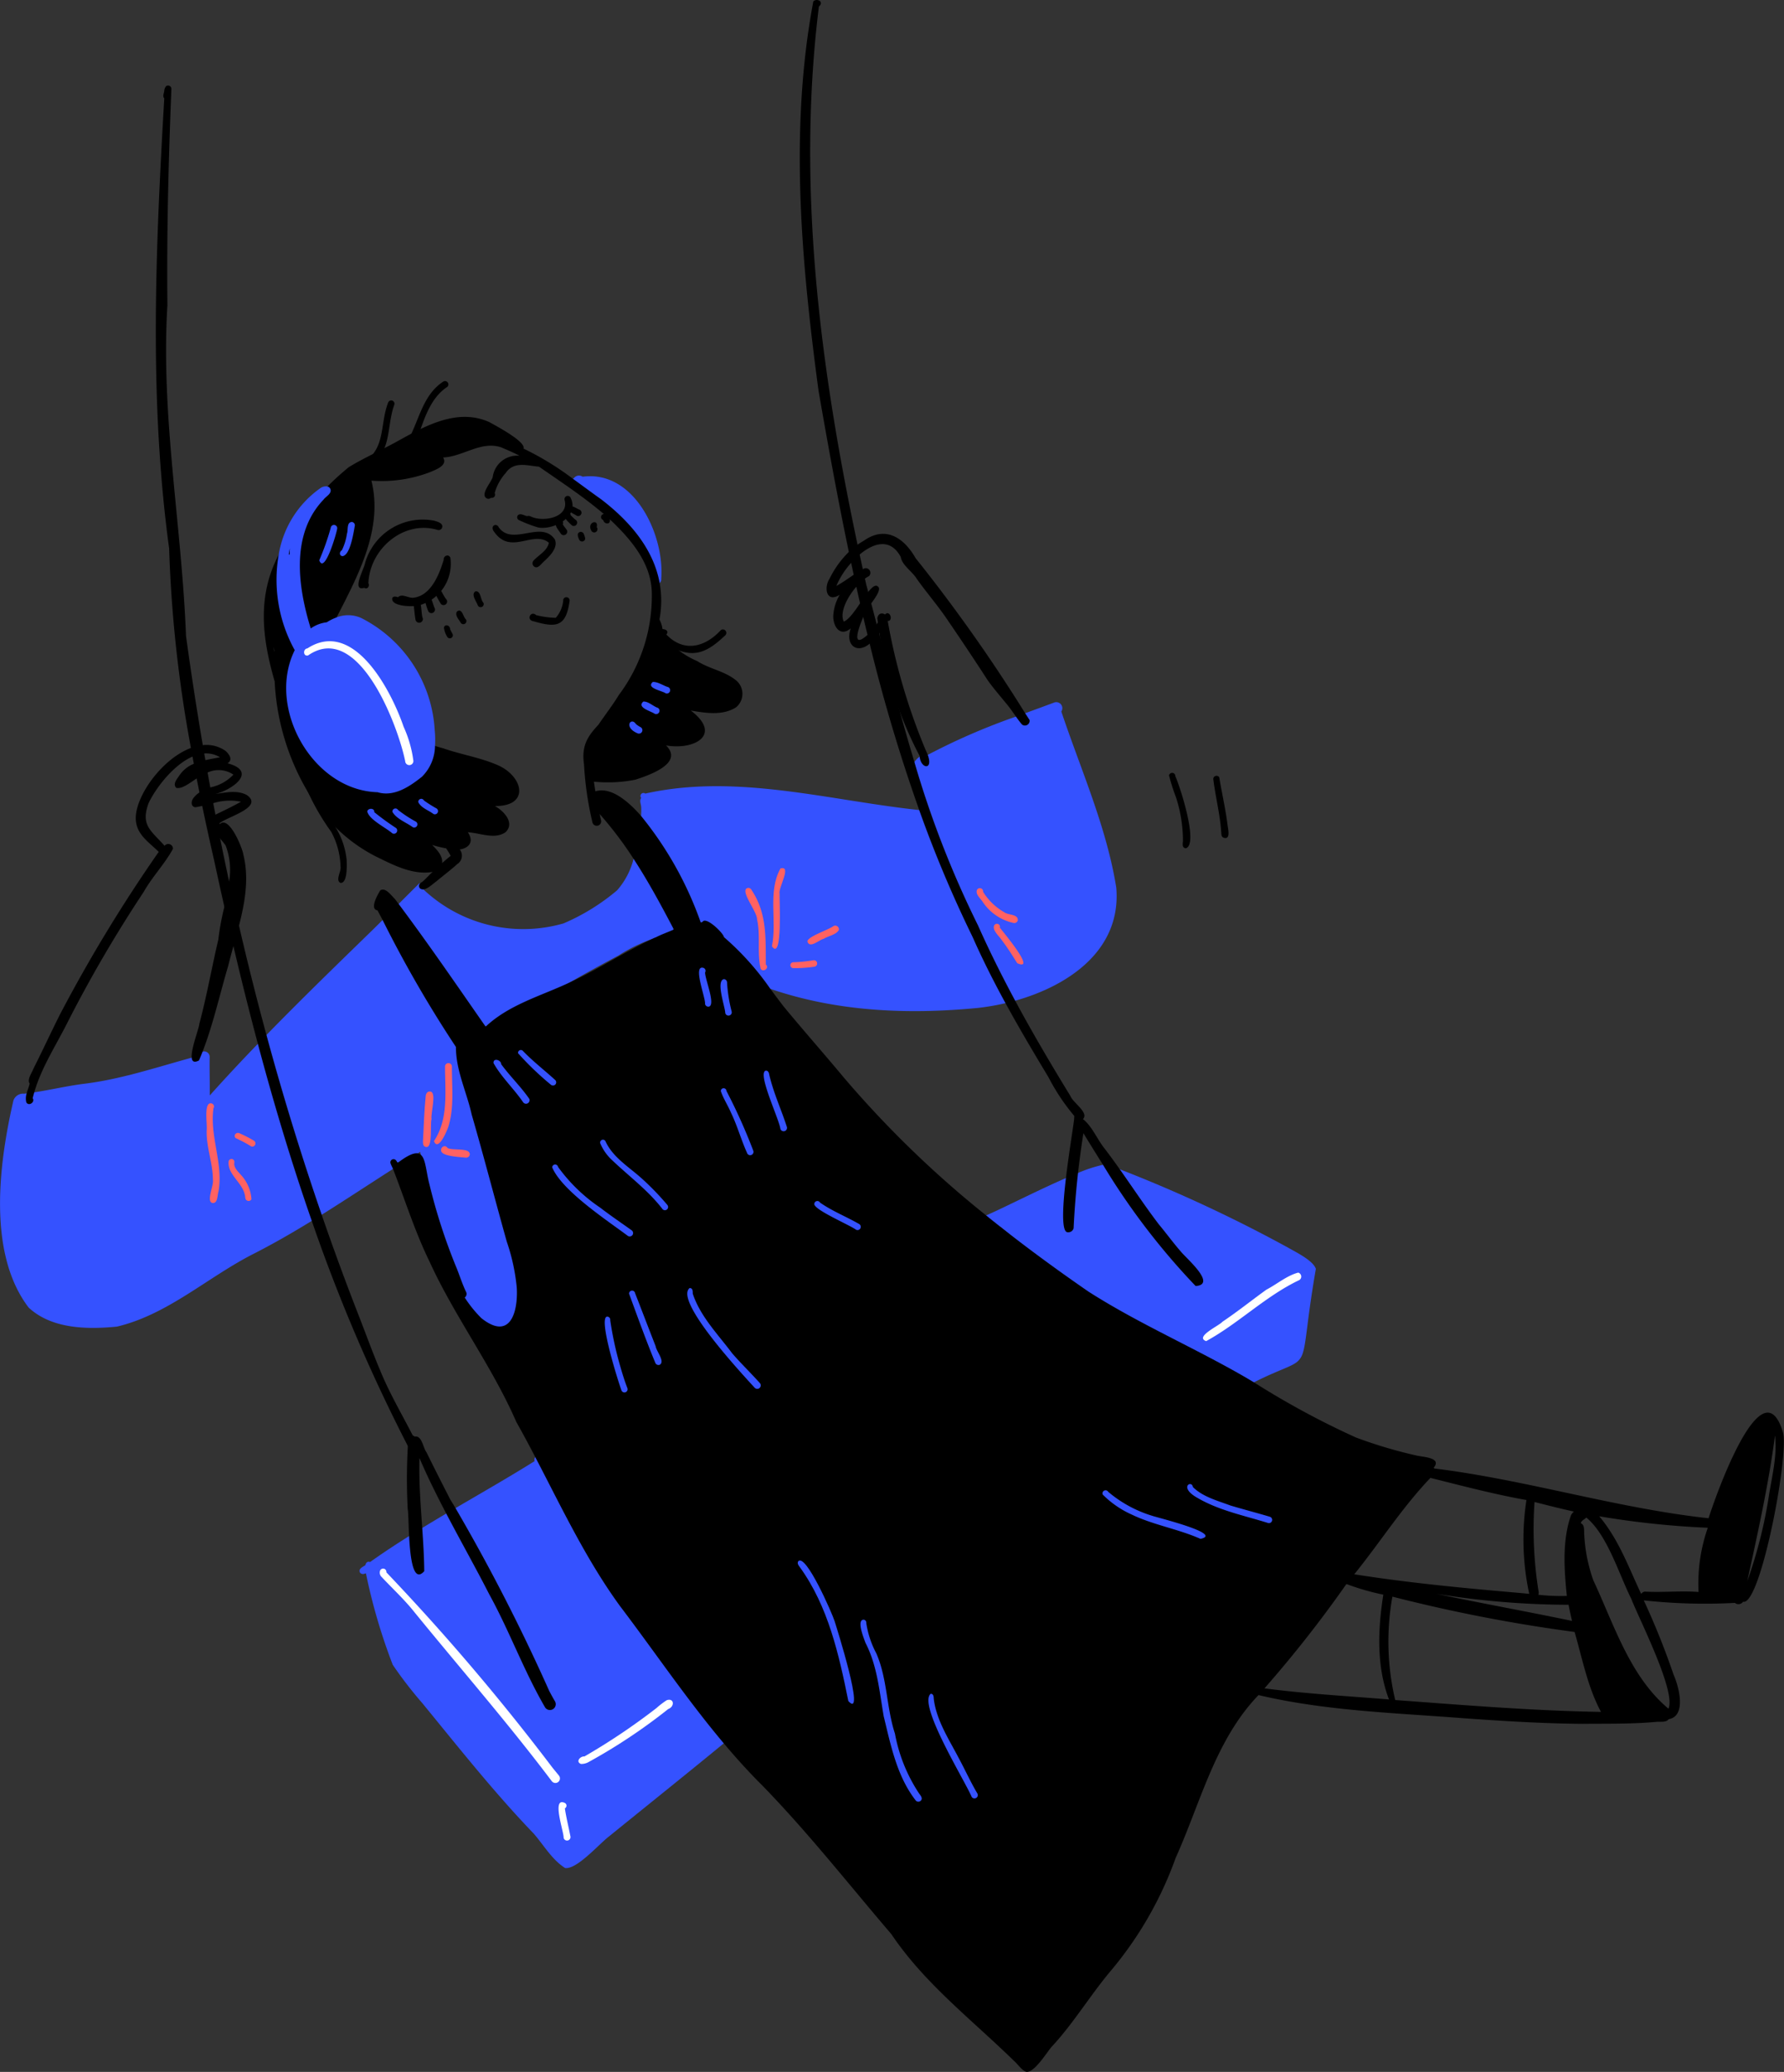 <svg xmlns:xlink="http://www.w3.org/1999/xlink" xmlns="http://www.w3.org/2000/svg" width="220.024" height="255.391" viewBox="0 0 220.024 255.391"><rect x="0" y="0" width="220.024" height="255.391" fill="#333333" stroke="none"/><g id="Grupo_413" data-name="Grupo 413" transform="translate(12364.2 8223.745)"><path id="Trazado_7498" data-name="Trazado 7498" d="M241.85,563.338c-.352.291-.706.583-1.06.87-4.688,3.855-9.43,7.64-14.138,11.461-1.249.945-3.968,4.1-5.433,3.916-1.614-1.021-2.631-2.811-3.868-4.238-4.91-5.1-9.3-10.667-13.786-16.134a50.187,50.187,0,0,1-3.606-4.679,71.113,71.113,0,0,1-3.31-11.279c-.263.1-.528.156-.718-.073-.278-.482.34-.706.655-.938.087-.391.332-.477.572-.379,1.576-1.119,3.186-2.179,4.818-3.2q.805-.508,1.617-1,1.47-.9,2.958-1.774c.381-.225.763-.451,1.146-.672,3.264-1.915,6.55-3.789,9.761-5.794a.461.461,0,0,1,.088-.494.487.487,0,0,1,.789-.041c.091-.057.185-.113.276-.169a5.044,5.044,0,0,0,.389.782s0,0,0,0V529.5a1.365,1.365,0,0,0,.161.239l-.5.3a240.052,240.052,0,0,0,23.18,33.307" transform="translate(-12515.719 -8573.066)" fill="#3552ff"></path><path id="Trazado_7499" data-name="Trazado 7499" d="M462.933,435.876c-2.455,14.116.266,10.016-7.65,14.008-.425.215-.882.452-1.371.718a2.841,2.841,0,0,0-.222-.286c-.088-.1-.179-.2-.266-.3a.3.3,0,0,0-.022-.025,1.866,1.866,0,0,0-1.446-.729c-1.937-1.136-3.794-2.36-5.673-3.611q-4.95-2.73-9.9-5.478a122.564,122.564,0,0,1-11.566-8.825c-.01-.008-.022-.015-.032-.025l-.753-.613a.089.089,0,0,1-.02.005c-.288.083-.432-.154-.554-.4-.365.163-.736.322-1.105.481a13.938,13.938,0,0,1-.8-1.212c.169-.053.408-.146.7-.273,1.915-.818,6.237-3.034,9.843-4.606.515-.225,1.014-.437,1.49-.628a17.693,17.693,0,0,1,3.079-1.011c.627-.115,1.038-.071,1.143.188l.914.355a175.11,175.11,0,0,1,20.815,9.689c.96.552,3.032,1.558,3.386,2.579" transform="translate(-12664.842 -8503.233)" fill="#3552ff"></path><path id="Trazado_7500" data-name="Trazado 7500" d="M515.293,502.415a1.209,1.209,0,0,1,.14.186q-.067-.1-.14-.186" transform="translate(-12726.772 -8555.7)" fill="#f7941d"></path><path id="Trazado_7501" data-name="Trazado 7501" d="M190.361,291.879c-.4.112-.794.213-1.19.306a29.31,29.31,0,0,1-3.349.581c-8.646.845-17.424.477-25.665-2.35-.6-.207-1.2-.425-1.788-.657-2.274-1.8-3.936-4.378-6.137-6.3-.743-.8-1.373-.433-2.282-.211a.405.405,0,0,1-.306-.708c-1.685-3.78-3-7.718-4.339-11.634-.212,1.168-.494,2.363-.731,3.279a33.9,33.9,0,0,1,2.257,4.739c.994,2.409,1.486,3.486,1.393,4.068a.613.613,0,0,1-.046.164c-.217.5-1.051.576-2.59,1.119a20.42,20.42,0,0,0-4.161,2.045c-2.036,1.085-4.058,2.191-6.052,3.344l-.01.005c-1.547.9-3.08,1.818-4.593,2.78-1.065.575-4.368,3.147-5.675,2.607a.3.3,0,0,1-.064-.029.682.682,0,0,1-.186-.135c-3.257-4.637-6.757-9.113-10.082-13.706q-.721.8-1.464,1.583c3.179,4.947,5.6,10.33,8.717,15.311a.8.8,0,0,1,.389.327.41.41,0,0,1,.244.691c.64,1.891.984,3.875,1.464,5.819.824,3.487,2.147,6.851,2.646,10.413.836,4.326,2.043,8.607,2.264,13.024.356,2.37-.157,4.354-2.981,4.207-2.111-.271-3.162-2.109-3.863-3.972-.183-.484-.342-.972-.489-1.432-.029-.085-.054-.168-.081-.251a122.556,122.556,0,0,1-4.547-16.022c-.027-.124-.056-.247-.083-.371l-.315.195q-1.174.721-2.333,1.461c-.2.126-.393.249-.589.376-.034.02-.068.042-.1.064-2.937,1.878-5.848,3.806-8.807,5.654q-.61.381-1.222.755c-2.331,1.431-4.7,2.8-7.144,4.045-5.683,2.875-10.6,7.508-16.894,8.993-3.665.357-8.028.3-10.881-2.346-5.119-6.7-3.665-17.818-1.876-25.545a1.27,1.27,0,0,1,1.332-.821l.3-.037c.313-.037.625-.081.934-.129,2.03-.31,4.036-.785,6.076-1.048,4.542-.54,8.925-2.018,13.337-3.224.291-.08.582-.159.873-.235a.627.627,0,0,1,.474-.511.674.674,0,0,1,.873.64c-.029,1.586.027,3.171.014,4.757q2.911-3.243,5.931-6.359.526-.546,1.058-1.09c4.322-4.437,8.77-8.746,13.224-13.078q.556-.551,1.112-1.105.988-.985,1.974-1.976,1.252-1.257,2.509-2.5a.372.372,0,0,1,.137-.032.414.414,0,0,1,.357.613.335.335,0,0,1,.088.125.214.214,0,0,1,.02.066,17.937,17.937,0,0,0,17.233,4.127,26.137,26.137,0,0,0,6.6-4.08,9.348,9.348,0,0,0,2.028-3.884,29.551,29.551,0,0,0,.7-3.589c.083-.552.174-1.107.22-1.664a7.552,7.552,0,0,0,.017-1.07c-.005-.388-.259-.833,0-1.173a.369.369,0,0,1,.5-.537c11.236-2.507,22.577.833,33.776,2.03.3.032.6.062.9.091-.435-1.278-.743-2.6-1.26-3.853-.168-.516-.762-1.305-.384-1.774a.828.828,0,0,1,.151-.372,2.727,2.727,0,0,1,.647-.665c.323-.232.665-.347.868-.151l.131-.071a79.1,79.1,0,0,1,10.877-4.72l1.133-.415c1.189-.435,2.378-.868,3.563-1.31a.744.744,0,0,1,.913,1.094c2.4,7.171,5.568,14.194,6.775,21.7.655,7.639-5.786,12.082-12.484,13.952" transform="translate(-12429.36 -8392.275)" fill="#3552ff"></path><path id="Trazado_7502" data-name="Trazado 7502" d="M283.848,185.552h0a.6.6,0,0,1-.2.486.648.648,0,0,1-.941-.064c-1.19-4.886-4.73-10.017-9.5-11.971-.525.157-.667-.6-.266-.809a.409.409,0,0,1,.105-.039.781.781,0,0,1,1.1-.215c6.377-.847,10.126,7.173,9.7,12.612" transform="translate(-12566.493 -8337.923)" fill="#3552ff"></path><path id="Trazado_7503" data-name="Trazado 7503" d="M251.888,192.481c.481,1.042-.665,2.131-1.37,2.774-.348.3-.756,1.006-1.249.523a.5.5,0,0,1,.035-.692c.63-.684,1.678-1.193,1.859-2.174-1.91-1.586-4.72,1.6-6.761-1.367-.211-.231-.291-.667.065-.8a.4.4,0,0,1,.5.252c1.706,2.406,5.232-.918,6.92,1.486" transform="translate(-12547.671 -8349.758)"></path><path id="Trazado_7504" data-name="Trazado 7504" d="M261.822,217.2a.4.4,0,0,1,.781.151c-.43,3.189-1.6,3.367-4.442,2.53-.974-.154-.337-1.372.308-.76a10.528,10.528,0,0,0,2.424.333,3.7,3.7,0,0,0,.929-2.254" transform="translate(-12556.551 -8367.045)"></path><path id="Trazado_7505" data-name="Trazado 7505" d="M214.906,202.09a5.308,5.308,0,0,1-3.677,5.823c-.692.3-3.758.244-3.476-.864.156-.255.474-.154.7-.079.5-.532,1.329.179,1.967.049,2.1-.285,3.125-2.868,3.66-4.656-.051-.492.612-.782.822-.272" transform="translate(-12523.563 -8357.094)"></path><path id="Trazado_7506" data-name="Trazado 7506" d="M259.716,180.34c1.228,2.322-2.011,4.067-3.942,3.728a15.891,15.891,0,0,1-2.448-.941.386.386,0,0,1-.082-.565c.326-.325.794.065,1.169.1.211-.083.421.049.614.128,1.5.59,4.582.008,3.973-2.143a.4.4,0,0,1,.716-.312" transform="translate(-12553.574 -8342.788)"></path><path id="Trazado_7507" data-name="Trazado 7507" d="M204.8,188.84c.417.125,1.216.321.978.91a.458.458,0,0,1-.545.231c-4.206-1.239-8.366,2.36-8.529,6.565.191.353-.12.828-.514.573-1.62.492.027-2.41.112-3.077a7.4,7.4,0,0,1,8.5-5.2" transform="translate(-12515.469 -8348.407)"></path><path id="Trazado_7508" data-name="Trazado 7508" d="M216.63,220.1a.457.457,0,0,1-.894.2c-.112-.629-.161-1.267-.228-1.9a.453.453,0,0,1,.419-.609c.664.115.454,1.745.7,2.315" transform="translate(-12528.687 -8367.641)"></path><path id="Trazado_7509" data-name="Trazado 7509" d="M220.662,217.5a.441.441,0,0,1-.829.3,8.778,8.778,0,0,1-.485-1.8c.685-1.106,1.051,1.058,1.314,1.5" transform="translate(-12531.236 -8366.248)"></path><path id="Trazado_7510" data-name="Trazado 7510" d="M224.44,214.745a.438.438,0,0,1-.718.5,13.972,13.972,0,0,1-.825-1.572.386.386,0,0,1,.469-.509c.468.395.648,1.1,1.074,1.581" transform="translate(-12533.563 -8364.572)"></path><path id="Trazado_7511" data-name="Trazado 7511" d="M268.51,190.059a.434.434,0,0,1-.712.5c-.24-.419-.723-.838-.611-1.369.2-.585,1.1-.335.856.236.147.219.31.426.467.637" transform="translate(-12562.833 -8348.522)"></path><path id="Trazado_7512" data-name="Trazado 7512" d="M271.741,187.012a.412.412,0,0,1-.535.626c-.341-.348-.912-.765-.914-1.326a.391.391,0,0,1,.774.073,4.935,4.935,0,0,0,.675.626" transform="translate(-12564.896 -8346.64)"></path><path id="Trazado_7513" data-name="Trazado 7513" d="M273.289,184.361a.411.411,0,1,1-.4.714c-.291-.222-.754-.318-.9-.7,0-.876.89-.163,1.3-.013" transform="translate(-12566.017 -8345.281)"></path><path id="Trazado_7514" data-name="Trazado 7514" d="M227.6,228.253a.372.372,0,0,1-.66.343,2.732,2.732,0,0,1-.4-1.139c.134-.5.788-.242.754.2.1.2.2.4.309.6" transform="translate(-12535.988 -8373.85)"></path><path id="Trazado_7515" data-name="Trazado 7515" d="M232.21,222.936a.382.382,0,0,1-.626.436c-.215-.4-.819-.991-.46-1.437.639-.41.725.691,1.087,1" transform="translate(-12538.943 -8370.323)"></path><path id="Trazado_7516" data-name="Trazado 7516" d="M238.528,216.246a.382.382,0,0,1-.677.352c-.163-.492-.9-1.38-.311-1.765.688-.09.6,1.022.988,1.413" transform="translate(-12543.106 -8365.686)"></path><path id="Trazado_7517" data-name="Trazado 7517" d="M275.945,193.5c.1.312.341.726-.088.9a.393.393,0,0,1-.5-.232c-.122-.295-.328-.749.084-.906a.392.392,0,0,1,.507.262l-.007-.026" transform="translate(-12568.139 -8351.422)"></path><path id="Trazado_7518" data-name="Trazado 7518" d="M280.5,190.322a.4.4,0,1,1-.667.43c-.589-1.022.942-1.5.667-.43" transform="translate(-12571.107 -8349.093)"></path><path id="Trazado_7519" data-name="Trazado 7519" d="M98.42,280.332c.024.024.049.049.073.075,1.119-1.1,2.773,2.918,2.895,3.772.718,2.9.2,5.849-.54,8.743-.218.848-.456,1.691-.687,2.527-.225.811-.445,1.617-.637,2.414-1.053,3.528-1.84,7.163-3.166,10.588-.14.366-.289.728-.443,1.088-.611.322-.858.12-.9-.342-.1-1.08.9-3.584.931-4.128.923-3.44,1.536-6.951,2.35-10.417a31.449,31.449,0,0,1,.752-4.058c.232-1.039.459-2.093.584-3.125a8.465,8.465,0,0,0-.444-4.456c-.237-.3-.457-.574-.659-.818-1.738-2.087-2.2-2.143-.581-2.949.672-.336,1.7-.8,3.154-1.594a6.864,6.864,0,0,0-3.425.178c-.456.11-.909.232-1.361.335-.291.064-.583.123-.872.166-.611-.118-.489-.85-.157-1.205a2.782,2.782,0,0,1,.687-.619,6.143,6.143,0,0,1,1.337-.62,5.421,5.421,0,0,0,2.849-1.576,3.249,3.249,0,0,0-3.181-.261,8.066,8.066,0,0,0-1.348.733c-1,.648-1.847,1.331-2.526,1.153-.479-.493.147-1.138.423-1.572a3.892,3.892,0,0,1,1.754-1.39,8.647,8.647,0,0,1,1.425-.447c.6-.139,1.212-.239,1.791-.357a3.224,3.224,0,0,0-1.937-.466,4.4,4.4,0,0,0-1.446.379c-2.346,1.025-4.519,3.859-5.406,5.716-1.043,2.783.311,3.406,1.957,5.285a.582.582,0,0,1,1.041.366c-1.011,1.862-2.568,3.46-3.623,5.331A163.237,163.237,0,0,0,79.777,304.7c-1.441,2.9-3.273,5.648-4.18,8.771-.071.239-.135.481-.195.726.332.482-.494,1.043-.787.5a2.087,2.087,0,0,1,.047-1.1c.107-.408.276-.813.373-1.2-.366-.482.279-1.331.452-1.827,1.143-2.248,2.187-4.536,3.327-6.786a186.527,186.527,0,0,1,12.135-19.955c-1.378-1.343-2.991-2.3-2.822-4.486.267-2.873,3.433-7.063,6.794-8.321a5.69,5.69,0,0,1,1.463-.349,4.1,4.1,0,0,1,2.785.7c.455.394.985,1.119.261,1.537,3.762,1,.623,3.264-1.5,3.789,1.259-.185,2.687-.508,3.867.117,2.2,1.515-2.467,2.7-3.376,3.51" transform="translate(-12435.572 -8402.571)"></path><path id="Trazado_7520" data-name="Trazado 7520" d="M390.071,239.787c1.218,2.5-.674,2.385-.783.643a47.943,47.943,0,0,1-4.961-15.149q-.142-.917-.253-1.836c.216-1.018,1.365-.535,1.282.347a74.527,74.527,0,0,0,4.715,16" transform="translate(-12640.073 -8371.001)"></path><path id="Trazado_7521" data-name="Trazado 7521" d="M389.711,217.418c-.259-.3-.5-.63-.733-.96-.384-.54-.755-1.094-1.175-1.588-.777-.951-1.583-1.879-2.3-2.875-1.6-2.477-3.235-4.921-4.9-7.356-1.19-1.788-2.607-3.408-3.853-5.155-.54-.906-1.832-1.691-1.98-2.705-1.27-2.358-3.332-1.756-5.064-.3a10.585,10.585,0,0,0-1.05,1.028,9.947,9.947,0,0,0-1.828,2.844c.747-.4,1.438-.909,2.143-1.38a12.909,12.909,0,0,1,1.126-.686c.056-.031.113-.061.171-.09a.57.57,0,0,1,.575.955,2.974,2.974,0,0,0-.489.3,6.438,6.438,0,0,0-1.06.994c-1.131,1.3-2.082,3.171-1.556,4.3.606-.215,1.326-1.243,2.017-2.254.347-.508.689-1.012,1-1.4.526-.659.985-1.011,1.29-.566.219.388-.376,1.234-.914,1.981a7.632,7.632,0,0,0-.707,1.075c-.076.156-.174.367-.28.609-.625,1.448-1.5,3.994.525,2.2.051-.044.1-.093.159-.144a5.645,5.645,0,0,0,.973-1.178c.048-.071.1-.14.146-.212a4.365,4.365,0,0,1,.866-.98,2.341,2.341,0,0,1,.252-.168c.53-.032.677,1,.1.96a.327.327,0,0,1-.041,0c-.323.5-.636,1.011-.989,1.494-.01.015-.022.03-.034.045a6.792,6.792,0,0,1-.926,1.045c-.08.08-.159.151-.239.217-1.583,1.319-3.045.156-2.333-1.889-1.3,1.1-2.161-.193-2.159-1.493a5.725,5.725,0,0,1,.8-2.653c-1.615,1.066-2-.813-1.26-1.965a11.972,11.972,0,0,1,2.385-3.31,9.143,9.143,0,0,1,1.075-.892,8.393,8.393,0,0,1,.759-.479c2.677-1.9,4.954-.393,6.4,2.143a197.46,197.46,0,0,1,13.517,19.125c.179.273.355.545.533.818a.579.579,0,0,1-.933.557" transform="translate(-12627.878 -8351.871)"></path><path id="Trazado_7522" data-name="Trazado 7522" d="M348.358,276.447c-2.6-8.154-8.37,8.412-9.115,10.782-11.4-1.246-22.445-4.737-33.817-6.134a.665.665,0,0,0-.081-.1c.99-1.192-1.1-1.3-1.965-1.464a57.4,57.4,0,0,1-7.633-2.26,102.6,102.6,0,0,1-12.582-6.8l-.916-.545c-6.4-3.716-13.24-6.645-19.484-10.637-3.413-2.353-6.782-4.8-10.061-7.356-.01-.008-.022-.015-.032-.025-.259-.2-.516-.4-.774-.608q-.881-.693-1.752-1.4a128.424,128.424,0,0,1-17.539-16.979c-2.448-2.942-4.989-5.809-7.424-8.763-.56-.723-1.109-1.459-1.662-2.2a33.938,33.938,0,0,0-5.708-6.359c-.046-.474-2.252-2.641-2.658-1.864a.87.87,0,0,0-.208.059,43.708,43.708,0,0,0-7.349-13.124c-1.917-2.192-3.919-3.581-5.646-3.047-.066-.395-.126-.792-.178-1.19a17.389,17.389,0,0,0,5.119-.246c1.625-.533,6.017-2.009,3.77-4.222,3.486.609,7-1.3,3.056-4.3,1.822.308,3.946.659,5.587-.4a2.153,2.153,0,0,0-.105-3.4c-1.391-1.082-3.213-1.346-4.688-2.294a10.48,10.48,0,0,1-2.275-1.324,11.078,11.078,0,0,1-1.668-1.585c-.252-.291-.491-.6-.72-.917a.284.284,0,0,0-.01-.036.359.359,0,0,0-.211-.244c.09-.347.166-.691.227-1.029a12.411,12.411,0,0,0,.02-4.5c-.75-4.127-3.6-7.549-7.227-10.32-1.165-.823-2.313-1.685-3.476-2.524a35.957,35.957,0,0,0-6.089-3.718c.35-.833-3.474-2.854-4.217-3.264-2.871-1.29-5.768-.445-8.47.852-.383.183-.764.376-1.138.574-.745.391-1.471.8-2.174,1.187-.381.2-.765.4-1.15.6-.469.241-.939.478-1.407.715-1.017.516-2.025,1.04-2.991,1.629a34.8,34.8,0,0,0-2.631,2.38,29.2,29.2,0,0,0-5.555,7.6q-.236.4-.447.8c-2.67,5.072-2.079,10.207-.506,15.623a29.532,29.532,0,0,0,4.141,13.71,22.6,22.6,0,0,0,3.362,4.264,19.684,19.684,0,0,0,5.509,3.868c1.974.972,4.219,2.038,6.47,1.644-.459.4-.857.892-1.331,1.268a.555.555,0,0,0-.208.144.436.436,0,0,0-.015.623.577.577,0,0,0,.46.115c.521-.078,1.124-.681,1.48-.923.883-.74,1.811-1.43,2.668-2.206a1.22,1.22,0,0,0,.289-1.786c1.058-.149,1.828-.889,1-2.121,1.5.083,3.342.938,4.671-.024,1.158-1.161-.271-2.627-1.344-3.21,4.292.054,3.562-3.537.5-4.977-2.2-.99-4.519-1.326-6.812-2.12-.359-.1-.716-.2-1.068-.315a20.522,20.522,0,0,1-3.545-1.527q-.726-.4-1.419-.85a20.467,20.467,0,0,1-7.876-9.623c-.117-.294-.227-.594-.328-.9-.059-.176-.117-.354-.171-.532.381-.791.789-1.593,1.2-2.4,2.7-5.265,5.761-10.943,4.3-16.865a16.631,16.631,0,0,0,7.3-1.075c.684-.3,2.142-.813,1.542-1.779,2.47-.1,4.666-2.088,7.171-1.246.759.322,1.52.645,2.25,1.033a3.041,3.041,0,0,0-3.3,2.6c-.134.642-1.735,2.316-.628,2.7a.49.49,0,0,0,.417-.12.4.4,0,0,0,.449-.579,6.174,6.174,0,0,1,1.343-2.456c1.033-1.514,2.638-.924,4.122-.8,2.711,1.877,5.485,3.7,8,5.839a.374.374,0,0,0-.09.728c.157.589.975.6.816-.083,2.621,2.462,5.246,5.512,5.191,9.321a20.323,20.323,0,0,1-4.063,12.332c-.78,1.276-1.7,2.458-2.543,3.7-1.444,1.515-2.064,2.722-1.757,4.864a40.286,40.286,0,0,0,1.041,7.158.546.546,0,0,0,1.066-.232c-.059-.269-.12-.54-.178-.809a45.3,45.3,0,0,1,4.177,5.512c1.8,2.756,3.374,5.671,4.915,8.606.022.039.042.078.063.117l-.109.048c-.718.31-1.474.574-2.165.939a.06.06,0,0,1-.007-.015c-.14.064-.279.129-.418.195-3.487,1.642-6.711,3.768-10.214,5.389l-.01.005c-.261.122-.523.238-.787.354-3.274,1.444-6.816,2.54-9.481,5.033l-.027.025c-.012-.019-.025-.036-.037-.054-3.521-5.052-7-10.137-10.7-15.079-.152-.2-.3-.408-.459-.613-.425-.391-1.153-1.48-1.8-1.048-.3.479-1.356,2.307-.345,2.455l.63,1.182a148.129,148.129,0,0,0,9.049,15.662c-.01,2.9,1.322,5.529,1.938,8.314,1.51,5.216,2.87,10.471,4.337,15.7a24.445,24.445,0,0,1,1.228,5.666c.168,3.1-.86,6.532-4.361,3.752a14.967,14.967,0,0,1-2.057-2.546c-.281-.428-.547-.867-.8-1.314-.508-.882-.972-1.789-1.427-2.678-1.72-3.4-3.216-6.882-4.671-10.4-.3-.538-.449-1.823-1.195-1.788a1.16,1.16,0,0,1-.066-.12c-.051-.1-.1-.224-.149-.337-.12-.261-.276-.484-.6-.4a.4.4,0,0,0-.255.452c.078.252.21.479.311.723.009.019.017.037.024.056,1.464,3.77,2.678,7.673,4.466,11.331,3.122,6.845,7.713,12.9,10.72,19.8.806,1.431,1.579,2.882,2.341,4.339,3.267,6.259,6.291,12.662,10.461,18.381,4.27,5.624,8.235,11.5,12.782,16.9,1.528,1.818,3.123,3.58,4.818,5.263,5.632,5.792,10.625,12.15,15.868,18.279,4.105,6.1,9.932,10.54,15.135,15.626.491.423.853,1.067,1.461,1.324.945.2,2.445-2.2,3.105-3.022,2.742-2.924,4.789-6.394,7.376-9.455a45.323,45.323,0,0,0,7.971-13.881c3.089-6.836,4.875-14.522,10.222-20.077,8.258,1.951,16.781,2.191,25.242,2.851,4.859.345,9.772.653,14.664.694,3.073-.031,6.144.037,9.208-.249.445-.031,1.177.09,1.464-.32,2.255-.386,1.255-4.054.613-5.494a93.835,93.835,0,0,0-3.677-9.156,69.444,69.444,0,0,0,11.241.311.676.676,0,0,0,1-.144c2.206.616,5.914-19.262,4.847-21.074m-185.98-96.029c-.042-.19-.1-.376-.13-.566.044.134.088.271.132.4,0,.054,0,.107,0,.161m21.187,24.245c.2.3.389.606.558.924-.359.289-.713.584-1.058.889.1-.894-.635-1.64-1.231-2.235a14.592,14.592,0,0,0,1.73.422M213.5,215.786a.675.675,0,0,0,.608-.294,2.739,2.739,0,0,1-.053.435,2.016,2.016,0,0,1-.168.506c-.084-.129-.164-.259-.241-.391-.051-.085-.1-.169-.147-.256M317.78,285.224c1.6.406,3.222.824,4.849,1.178a2.781,2.781,0,0,0-.332.4c-1.122,3.132-.865,6.728-.533,10a25.273,25.273,0,0,1-3.523-.144.606.606,0,0,0,.044-.367h0a48.434,48.434,0,0,1-.506-11.067m4.624,14.659c-5.567-1.168-11.153-2.162-16.727-3.34a103.268,103.268,0,0,0,16.3,1.351q.2,1,.427,1.989m-17.465-17.63c3.933.98,7.845,2.018,11.844,2.729a31.885,31.885,0,0,0,.344,11.565l-.889-.088c-6.892-.594-13.842-1.241-20.69-2.324,3.185-3.936,5.886-8.211,9.391-11.881m-5.434,27.28c-5.026-.4-10.014-.681-15.032-1.339a149.008,149.008,0,0,0,10.107-12.861,30.342,30.342,0,0,0,4.551,1.312c-.667,4.259-.868,8.815.7,12.919l-.327-.031m1.094.1a31.255,31.255,0,0,1-.347-12.743,193.145,193.145,0,0,0,22.471,4.353c.956,3.3,1.617,6.807,3.254,9.853-8.48-.14-16.923-.84-25.378-1.463m33.694,1.063c-4.763-3.985-6.7-10.356-9.262-15.822a19.889,19.889,0,0,1-1.112-5.482c-.059-.479.1-1.373-.42-1.537.025-.364.469-.472.667-.719,2.6,2.138,4.019,6.977,5.538,10,.98,2.526,5.577,11.487,4.59,13.56m4.8-22.129a20.835,20.835,0,0,0-1.084,7.747c-2.167-.163-4.342.068-6.494-.037a.563.563,0,0,0-.577.284c-1.583-3.335-2.743-6.677-5.177-9.576a107.9,107.9,0,0,0,13.381,1.414c-.017.056-.032.112-.049.168m7.63-4.351a57.05,57.05,0,0,1-2.705,10.761c1.294-5.949,2.627-11.907,3.42-17.949.281,2.413-.325,4.82-.715,7.188" transform="translate(-12492.723 -8323.826)"></path><path id="Trazado_7523" data-name="Trazado 7523" d="M315.668,343.69c-.857-.2-1.166-3.964.141-3.587a.905.905,0,0,1,1.589-.4c.439.834-.173,1.841-.2,2.732.407.373.147,1.006-.405.805a.57.57,0,0,1-.306.037.688.688,0,0,1-.824.409" transform="translate(-12594.386 -8447.982)"></path><path id="Trazado_7524" data-name="Trazado 7524" d="M314.85,341.612c-.524-.1-.448-.741-.614-1.133a.553.553,0,0,1-.675.538c-.56-.15-.572-.884-.848-1.31-1.037-.623.348-1.831.921-.8,1.15-.913,1.406,1.19,1.54,1.945.429.031,1.383-.358,1.448.288-.1.667-1.279.394-1.772.473" transform="translate(-12592.677 -8447.402)"></path><path id="Trazado_7525" data-name="Trazado 7525" d="M216.235,436.6c-.573-1.094-1-2.261-1.466-3.4-.879-.042-1.947-3.556-2.284-4.389-.925.777-1.2-.855-1.443-1.462a62.11,62.11,0,0,1-1.811-6.277.815.815,0,0,1-.194-.02c-.949.319-1.024-.763-.153-.95,3.529-2.639,3.071-.009,3.8,2.735a70.508,70.508,0,0,0,3.262,10.1c.447,1.06.771,2.167,1.278,3.2a.545.545,0,0,1-.985.463" transform="translate(-12523.921 -8500.593)"></path><path id="Trazado_7526" data-name="Trazado 7526" d="M198.507,146.042c-.647,1.772-.545,3.716-1.214,5.335a4.532,4.532,0,0,1-2.216,2.384c.127.537-1.273.712-1.571.469-.334-.378.1-.659.443-.772a4.64,4.64,0,0,0,1.937-1.366c1.373-1.7,1.016-4.136,1.869-6.344a.4.4,0,0,1,.752.294" transform="translate(-12514.083 -8319.877)"></path><path id="Trazado_7527" data-name="Trazado 7527" d="M216.953,139.167c-1.791,1.189-2.58,3.237-3.272,5.175,0,0,0,.007,0,.01-.171.537-1.774,3.809-2.245,2.467a9.876,9.876,0,0,0,1.107-1.893c1.07-2.3,1.662-4.926,3.9-6.4a.411.411,0,0,1,.513.642" transform="translate(-12526.005 -8315.213)"></path><path id="Trazado_7528" data-name="Trazado 7528" d="M312.606,229.343c-1.288,1.2-2.759,2.428-4.645,2.121a5.23,5.23,0,0,1-1.074-.276,5.311,5.311,0,0,1-1.608-.95,4.454,4.454,0,0,1-.931-1.109.365.365,0,0,1,.143-.479.755.755,0,0,1,.393-.093c.4.005.818.257.476.675,2.164,2.248,4.781,1.559,6.719-.55a.423.423,0,0,1,.528.66" transform="translate(-12587.374 -8374.758)"></path><path id="Trazado_7529" data-name="Trazado 7529" d="M304.437,227.71c-.051.179-.193.288-.489.219-.44-.195-1-2.48-.894-2.941.28-.322.471-.31.61-.139a3.509,3.509,0,0,1,.377,1.18,2.145,2.145,0,0,0,.07.252.376.376,0,0,1,.161.538,1.73,1.73,0,0,1,.107.256,1.2,1.2,0,0,1,.059.635" transform="translate(-12586.533 -8372.229)"></path><path id="Trazado_7530" data-name="Trazado 7530" d="M179.973,294.617c-.692-.325.118-1.42-.007-2.028a9.443,9.443,0,0,0-1.149-4.273,29.369,29.369,0,0,1-2.832-4.839,14.217,14.217,0,0,1-.527-1.414c-.482-1.034.931-1.2.713-.276.613,2.194,2.07,4.006,3.176,5.954a9.52,9.52,0,0,1,1.374,4.026c.024.652.126,2.865-.748,2.849" transform="translate(-12502.17 -8409.526)"></path><path id="Trazado_7535" data-name="Trazado 7535" d="M185.18,206.73a16.57,16.57,0,0,0-9.046-13.8,3.91,3.91,0,0,0-3.053-.081,5.773,5.773,0,0,0-1.209.6,4.293,4.293,0,0,0-1.982.761c-1.595-5.145-2.486-11.618,1.573-15.875.258-.357.8-.608.88-1.045a.518.518,0,0,0-.4-.582,1.17,1.17,0,0,0-.841.193,12.479,12.479,0,0,0-5.16,8.2,17.892,17.892,0,0,0,1.974,11.785c-3.506,7.1,2.194,17.278,10.209,17.51,2.037.609,3.943-.686,5.473-1.9a5.426,5.426,0,0,0,1.617-3.812,12.169,12.169,0,0,0-.037-1.955m-17.873-22.193c-.014.186-.014.374-.012.56a.779.779,0,0,0-.108-.008,5.114,5.114,0,0,1,.134-.733c-.005.061-.008.122-.014.181" transform="translate(-12495.766 -8340.489)" fill="#3552ff"></path><path id="Trazado_7536" data-name="Trazado 7536" d="M153.035,199.041l-.147-.284a209.8,209.8,0,0,1-11.852-27.763c-2.5-7.175-4.688-14.47-6.647-21.821q-1.6-6-3.015-12.04-.571-2.425-1.117-4.854-.633-2.8-1.236-5.6-.78-3.406-1.495-6.824-.173-.831-.342-1.659c-.115-.574-.23-1.15-.342-1.724q-.178-.9-.349-1.81c-.056-.3-.112-.594-.166-.891l-.193-1.06a161.543,161.543,0,0,1-2.688-24.6c-2.506-18.389-1.671-37.013-.6-55.485-.246-.245-.027-.623,0-.921a.95.95,0,0,1,.235-.579.412.412,0,0,1,.642.376c-.361,8.89-.583,17.753-.491,26.632-.836,13.662,1.777,27.148,2.294,40.758q.924,6.747,2.071,13.471c.057.343.117.685.176,1.029.048.274.1.549.146.823q.132.762.271,1.524c.108.613.22,1.226.332,1.837q.18.973.366,1.944c.088.472.179.943.271,1.415q.284,1.475.581,2.949.533,2.641,1.1,5.274.589,2.73,1.221,5.451,1.564,6.77,3.386,13.478,3.037,11.192,6.811,22.156,2.151,6.237,4.549,12.379c.891,2.276,1.715,4.575,2.67,6.823,1.129,2.773,2.653,5.355,4.019,8.015.191.374.381.75.566,1.129.288.6-.716,1.161-1.026.457" transform="translate(-12466.786 -8244.255)"></path><path id="Trazado_7537" data-name="Trazado 7537" d="M390.82,137.947l-.007.005a.574.574,0,0,1-.791-.093c-.087-.093-.173-.188-.258-.283a25.524,25.524,0,0,1-3.2-4.794c-1.818-3.015-3.614-6.042-5.3-9.127-1.454-2.661-2.824-5.368-4.053-8.15a150.28,150.28,0,0,1-6.589-15.656,209.976,209.976,0,0,1-6.113-20.517q-.132-.536-.264-1.075-.267-1.1-.525-2.2c-.132-.566-.262-1.129-.393-1.695q-.234-1.023-.461-2.047c-.11-.491-.216-.98-.323-1.471s-.211-.977-.315-1.464c-.1-.454-.193-.909-.288-1.363-1.383-6.614-2.588-13.257-3.736-19.864C356.082,32.279,354.589,16,357.562.172c.467-.456,1.375.078.689.628-2.761,22.185.149,44.554,4.764,66.328.086.41.173.818.262,1.228q.193.9.391,1.806.127.582.257,1.163l.157.708q.125.462.247.928.188.706.376,1.415.335,1.277.67,2.558c.1.377.2.757.3,1.136l.112.426c.823,3.152,1.647,6.311,2.517,9.454,0,0,0,0,0,0q.828,3,1.727,5.986a121.9,121.9,0,0,0,7.832,20.114c1.408,3.162,2.954,6.252,4.591,9.295,2.145,3.989,4.451,7.892,6.818,11.759.33.845,2.321,2.05,1.549,2.839" transform="translate(-12621.454 -8223.745)"></path><path id="Trazado_7538" data-name="Trazado 7538" d="M230.074,555.011c-2.61-4.48-4.378-9.388-6.879-13.925-1.713-3.348-3.562-6.621-5.3-9.949-1.173-2.24-2.3-4.5-3.3-6.836-.083,2.868.142,5.746.339,8.61.122,1.783.232,3.562.25,5.331-1.358,1.525-1.723-1.6-1.867-4.329-.083-1.545-.093-2.963-.174-3.33a71.693,71.693,0,0,1,.017-7.764c.109-.836.3-1.368.608-1.3a.5.5,0,0,1,.228.139c.909-.188,1.026,1.371,1.461,1.925.951,1.944,1.942,3.885,2.927,5.811q.33.535.653,1.073a234.034,234.034,0,0,1,11.551,22.518c.227.434.457.863.709,1.283a.717.717,0,0,1-1.226.745" transform="translate(-12527.06 -8568.318)"></path><path id="Trazado_7539" data-name="Trazado 7539" d="M467.97,425.263a85.616,85.616,0,0,1-11.436-14.954c-.819-1.294-1.622-2.6-2.417-3.894q-.383,2.443-.662,4.9-.381,3.4-.544,6.812a.67.67,0,0,1-.712.5c-.835.059-.639-3.256-.234-6.689.378-3.2.936-6.5,1.012-7.275a1.436,1.436,0,0,1,.036-.365c.2-.843,1.175-.869.929.286.041.029.08.059.118.09,1.16.918,1.749,2.5,2.685,3.65.633.828,1.245,1.669,1.845,2.519,1.61,2.274,3.147,4.6,4.837,6.816.913,1.09,1.746,2.247,2.683,3.315.637.826,4.53,4.081,1.859,4.28" transform="translate(-12684.7 -8490.477)"></path><path id="Trazado_7540" data-name="Trazado 7540" d="M219.352,403.4c-.574-.026-.426-.713-.418-1.105.084-1.688.138-3.379.307-5.062,0-.326.161-.72.551-.673.864.046.052,2.677.176,3.388-.2.683.171,3.461-.615,3.452" transform="translate(-12530.947 -8485.759)" fill="#ff6262"></path><path id="Trazado_7541" data-name="Trazado 7541" d="M222.92,395.849c1.821-2.732,1.358-6.106,1.361-9.243a.427.427,0,0,1,.849.031c-.016,2.483.31,5.068-.449,7.473-.182.512-1.248,3.078-1.762,1.74" transform="translate(-12533.596 -8478.938)" fill="#ff6262"></path><path id="Trazado_7542" data-name="Trazado 7542" d="M228.527,417.842c-.654-.085-2.708-.153-3-.74-.221-.518.45-.962.762-.45.658.35,2.743-.089,2.736.788a.456.456,0,0,1-.493.4" transform="translate(-12535.286 -8498.885)" fill="#ff6262"></path><path id="Trazado_7543" data-name="Trazado 7543" d="M338.005,332.531c-.458-1.981.012-4.1-.445-6.09.012-.945-2.063-3.4-1.237-3.82a.425.425,0,0,1,.556.214c1.936,2.893,1.732,5.908,1.768,9.2.5.4-.343,1.047-.643.5" transform="translate(-12608.396 -8436.883)" fill="#ff6262"></path><path id="Trazado_7544" data-name="Trazado 7544" d="M345.765,325.039c.653-3.162-.554-6.689,1.056-9.6,1.445-.385-.308,2.414-.109,3.114-.044.635.4,8.423-.947,6.486" transform="translate(-12614.762 -8432.139)" fill="#ff6262"></path><path id="Trazado_7545" data-name="Trazado 7545" d="M352.8,349.827a.362.362,0,0,1,.026-.721,18.221,18.221,0,0,0,2.491-.249.4.4,0,0,1,.129.794,15.809,15.809,0,0,1-2.646.176" transform="translate(-12619.202 -8454.237)" fill="#ff6262"></path><path id="Trazado_7546" data-name="Trazado 7546" d="M358.656,338.226c.069-.612,2.6-1.413,3.207-1.879a.451.451,0,0,1,.668.488c-.37.6-1.272.706-1.855,1.072-.578.119-1.742,1.268-2.019.319" transform="translate(-12623.279 -8445.933)" fill="#ff6262"></path><path id="Trazado_7547" data-name="Trazado 7547" d="M424.729,326.958a6.123,6.123,0,0,1-3.83-2.644c-.28-.416-.88-.883-.672-1.434a.4.4,0,0,1,.748.24,7.371,7.371,0,0,0,2.649,2.54c.484.351,1.682.2,1.635.975a.443.443,0,0,1-.531.323" transform="translate(-12663.932 -8436.938)" fill="#ff6262"></path><path id="Trazado_7548" data-name="Trazado 7548" d="M429.3,340.47c-.607-.969-1.213-1.943-1.9-2.835-.3-.482-1.328-1.321-.883-1.905.251-.279.773-.024.629.351.31.425,4.624,5.495,2.154,4.389" transform="translate(-12668.044 -8445.489)" fill="#ff6262"></path><path id="Trazado_7549" data-name="Trazado 7549" d="M140.9,413.12c-.762-.215.214-2.168.076-2.867,0-2.046-.827-4.008-.768-6.071.108-.668-.393-3.421.53-3.346a.4.4,0,0,1,.305.619c-.472,3.521,1.249,6.853.623,10.261-.154.452-.071,1.512-.766,1.4" transform="translate(-12478.92 -8488.583)" fill="#ff6262"></path><path id="Trazado_7550" data-name="Trazado 7550" d="M150.314,425.921c-.1-1.843-2.211-2.784-2.062-4.517a.356.356,0,0,1,.709.073c-.123.66.416,1.1.8,1.56a4.865,4.865,0,0,1,1.308,3.016.405.405,0,0,1-.75-.131" transform="translate(-12484.256 -8501.966)" fill="#ff6262"></path><path id="Trazado_7551" data-name="Trazado 7551" d="M152.465,413.221a14.764,14.764,0,0,0-1.679-.9h0a.288.288,0,0,0,.068.007c-.7-.116-.312-1.006.3-.656a15.924,15.924,0,0,1,1.686.87.391.391,0,0,1-.38.684" transform="translate(-12485.735 -8495.688)" fill="#ff6262"></path><path id="Trazado_7552" data-name="Trazado 7552" d="M201.738,296.859c-.815-.712-2.85-1.672-3.078-2.688.1-.452.93-.429.865.09a33.057,33.057,0,0,0,2.688,1.957.4.4,0,0,1-.476.641" transform="translate(-12517.567 -8417.897)" fill="#3552ff"></path><path id="Trazado_7553" data-name="Trazado 7553" d="M210.32,296.032c-.825-.6-1.985-1-2.513-1.884a.375.375,0,0,1,.695-.241,15.9,15.9,0,0,0,2.2,1.441.392.392,0,0,1-.381.684" transform="translate(-12523.607 -8417.811)" fill="#3552ff"></path><path id="Trazado_7554" data-name="Trazado 7554" d="M219.08,292.089c-.638-.485-1.5-.73-1.867-1.45a.366.366,0,0,1,.689-.218,15.471,15.471,0,0,0,1.558.984.392.392,0,0,1-.381.684" transform="translate(-12529.82 -8415.497)" fill="#3552ff"></path><path id="Trazado_7555" data-name="Trazado 7555" d="M303.622,249.153c-.441-.327-2.475-.633-1.588-1.4.642-.026,1.268.45,1.888.636a.411.411,0,0,1-.3.765" transform="translate(-12585.722 -8387.438)" fill="#3552ff"></path><path id="Trazado_7556" data-name="Trazado 7556" d="M299.98,256.385c-.466-.333-2.248-.765-1.4-1.506.627-.038,1.2.583,1.8.78a.415.415,0,0,1-.4.726" transform="translate(-12583.438 -8392.147)" fill="#3552ff"></path><path id="Trazado_7557" data-name="Trazado 7557" d="M294.929,263.579c-1.748-.754-.78-2.04-.188-1.142a2.963,2.963,0,0,0,.6.4.424.424,0,0,1-.411.741" transform="translate(-12580.517 -8396.939)" fill="#3552ff"></path><path id="Trazado_7558" data-name="Trazado 7558" d="M188.17,247.746c-.927-4.517-5.8-17.315-11.98-13.026-.623.153-.65-.809-.084-.868,5.727-3.721,10.352,5.219,11.868,9.654a14.632,14.632,0,0,1,1.206,4.21.505.505,0,0,1-1.01.031" transform="translate(-12502.397 -8377.671)" fill="#fff"></path><path id="Trazado_7559" data-name="Trazado 7559" d="M181.2,195.091a30.813,30.813,0,0,0,1.416-4,.4.4,0,0,1,.8.082c-.06.519-1.561,5.728-2.218,3.914" transform="translate(-12506.027 -8349.771)" fill="#3552ff"></path><path id="Trazado_7560" data-name="Trazado 7560" d="M189.069,193.855c-.438-.015-.443-.539-.11-.72a6.865,6.865,0,0,0,.631-2.05c.171-.456-.064-1.422.612-1.444a.409.409,0,0,1,.363.446c-.156.834-.55,3.609-1.5,3.767" transform="translate(-12511.001 -8349.045)" fill="#3552ff"></path><path id="Trazado_7561" data-name="Trazado 7561" d="M224.413,596.112c-5.381-7.133-11.257-13.866-16.9-20.784-1.262-1.6-2.7-2.911-4.079-4.383a.733.733,0,0,1-.231-.7.4.4,0,1,1,.8.11,279.514,279.514,0,0,1,20.47,24.057c.269.335.544.665.815,1a.559.559,0,0,1-.872.7" transform="translate(-12520.552 -8600.289)" fill="#fff"></path><path id="Trazado_7562" data-name="Trazado 7562" d="M502.854,470.8c-1.459-.531,1.606-1.9,2.013-2.393,1.894-1.272,3.586-2.636,5.419-3.954,1.292-.672,2.528-1.735,3.918-2.1a.506.506,0,0,1,.142.916c-4.154,1.97-7.524,5.368-11.493,7.53" transform="translate(-12718.295 -8529.23)" fill="#fff"></path><path id="Trazado_7563" data-name="Trazado 7563" d="M275.732,625.453c-.671-.267-.08-.969.441-.919a79.443,79.443,0,0,0,8.884-5.966,10,10,0,0,1,1.262-.965c.919-.312,1.021.778.18,1.09a69.345,69.345,0,0,1-9.76,6.5,1.831,1.831,0,0,1-1.006.264" transform="translate(-12568.292 -8631.771)" fill="#fff"></path><path id="Trazado_7564" data-name="Trazado 7564" d="M268.829,659.142c.036-.738-1.533-5.124.165-4.286a.375.375,0,0,1-.013.657c.173,1.174.47,2.327.692,3.492a.428.428,0,0,1-.844.137" transform="translate(-12563.515 -8656.352)" fill="#fff"></path><path id="Trazado_7565" data-name="Trazado 7565" d="M248.208,390.271c-1.129-1.656-2.668-3.074-3.647-4.822-.044-.7.953-.369.946.138,1.081,1.485,2.433,2.772,3.471,4.28a.437.437,0,0,1-.771.4" transform="translate(-12547.895 -8478.155)" fill="#3552ff"></path><path id="Trazado_7566" data-name="Trazado 7566" d="M257.515,385.75a36.65,36.65,0,0,1-4.041-3.877.347.347,0,0,1,.648-.216.165.165,0,0,0-.028-.048c1.237,1.29,2.661,2.375,3.967,3.573a.394.394,0,0,1-.547.567" transform="translate(-12553.78 -8475.792)" fill="#3552ff"></path><path id="Trazado_7567" data-name="Trazado 7567" d="M320.012,356.025c.084-.741-1.562-4.85-.2-4.442a.34.34,0,0,0-.093-.02.385.385,0,0,1,.3.583c-.018.813,1.343,4.029.459,4.214a.412.412,0,0,1-.467-.336" transform="translate(-12597.258 -8456.023)" fill="#3552ff"></path><path id="Trazado_7568" data-name="Trazado 7568" d="M327.654,359.894c-.044-.822-1.164-3.886-.185-4.151a.4.4,0,0,1,.406.381,18.78,18.78,0,0,0,.577,3.64.4.4,0,0,1-.8.13" transform="translate(-12602.408 -8458.792)" fill="#3552ff"></path><path id="Trazado_7569" data-name="Trazado 7569" d="M275.21,431.863c-2.6-1.943-8.088-5.538-9.318-8.432a.363.363,0,0,1,.72-.063,20.637,20.637,0,0,0,5.2,5.023c1.266.977,2.593,1.869,3.889,2.8a.416.416,0,0,1-.5.668" transform="translate(-12561.988 -8503.275)" fill="#3552ff"></path><path id="Trazado_7570" data-name="Trazado 7570" d="M291,422.609c-1.768-2.295-4.086-4-6.165-5.979a5.96,5.96,0,0,1-1.489-2.077.347.347,0,0,1,.635-.282c.925,2.03,3.014,3.229,4.6,4.694a33.052,33.052,0,0,1,3.031,3.153.394.394,0,0,1-.616.492" transform="translate(-12573.499 -8497.326)" fill="#3552ff"></path><path id="Trazado_7571" data-name="Trazado 7571" d="M330.442,403.383c-.743-1.636-1.213-3.383-2-5-.38-.9-.939-1.736-1.25-2.652a.347.347,0,0,1,.694-.021,69.142,69.142,0,0,1,3.3,7.341.41.41,0,0,1-.75.333" transform="translate(-12602.492 -8484.979)" fill="#3552ff"></path><path id="Trazado_7572" data-name="Trazado 7572" d="M344.838,396.192c-.131-1.178-2.852-6.825-1.84-7.2.3-.054.433.246.458.476.512,2.23,1.488,4.31,2.185,6.481a.419.419,0,0,1-.8.24" transform="translate(-12612.785 -8480.757)" fill="#3552ff"></path><path id="Trazado_7573" data-name="Trazado 7573" d="M297.08,477.818c-1.167-2.814-2.2-5.7-3.249-8.551a.374.374,0,0,1,.742-.068c.851,2.18,1.683,4.368,2.537,6.547.088.626,1.181,1.853.517,2.282a.422.422,0,0,1-.547-.21" transform="translate(-12580.449 -8533.55)" fill="#3552ff"></path><path id="Trazado_7574" data-name="Trazado 7574" d="M287.059,487.45c-.367-.967-2.932-9.051-1.77-9.113a.384.384,0,0,1,.376.442,42.332,42.332,0,0,0,1.226,5.644c.259.909.542,1.828.884,2.708a.392.392,0,0,1-.717.319" transform="translate(-12574.605 -8539.79)" fill="#3552ff"></path><path id="Trazado_7575" data-name="Trazado 7575" d="M323.3,480.247c-1.418-1.559-9.978-10.717-8.014-12.285.406.009.377.389.383.688.918,2.8,3.121,5.03,4.861,7.356,1.1,1.276,2.323,2.443,3.44,3.7a.429.429,0,0,1-.669.536" transform="translate(-12594.431 -8532.937)" fill="#3552ff"></path><path id="Trazado_7576" data-name="Trazado 7576" d="M366.3,439.874c-.825-.595-5.127-2.428-5.136-3.147a.377.377,0,0,1,.706-.188c1.508,1.054,3.228,1.726,4.818,2.638a.4.4,0,0,1-.388.7" transform="translate(-12624.935 -8512.048)" fill="#3552ff"></path><path id="Trazado_7577" data-name="Trazado 7577" d="M361.392,584.273c-1.168-5.757-2.483-11.68-5.987-16.52-.158-.2-.368-.481-.183-.733.944-.952,4.181,6.449,4.477,7.4.2.64,3.893,12.27,1.693,9.849" transform="translate(-12620.963 -8598.329)" fill="#3552ff"></path><path id="Trazado_7578" data-name="Trazado 7578" d="M384.764,610.724c-2.336-3.011-3.07-6.811-3.958-10.425.005.021.008.033.013.051-.536-3.079-.786-6.222-2.248-9.052-.183-.509-1.151-2.856-.215-2.853a.354.354,0,0,1,.31.393,11.58,11.58,0,0,0,1.245,3.765c1.368,3.141,1.234,6.646,2.293,9.881a19.874,19.874,0,0,0,2.981,7.388c.2.263.515.634.169.918a.422.422,0,0,1-.591-.066" transform="translate(-12636.03 -8612.541)" fill="#3552ff"></path><path id="Trazado_7579" data-name="Trazado 7579" d="M407.982,628.063c-.888-2.083-6.666-11.381-5.048-12.7.334-.007.37.341.374.6.311,2.643,1.861,4.99,3.061,7.286.8,1.48,1.466,2.967,2.312,4.393a.409.409,0,0,1-.7.424" transform="translate(-12652.347 -8630.326)" fill="#3552ff"></path><path id="Trazado_7580" data-name="Trazado 7580" d="M478.016,547.426c-2.745-1.219-5.758-1.692-8.465-2.988a11.955,11.955,0,0,1-3.588-2.468.379.379,0,0,1,.676-.34,15.245,15.245,0,0,0,5.45,2.962c.547.2,8.857,2.228,5.926,2.834" transform="translate(-12694.16 -8581.485)" fill="#3552ff"></path><path id="Trazado_7581" data-name="Trazado 7581" d="M506.714,543.976c-2.962-.929-6.079-1.539-8.781-3.134-2.283-1.306-.627-2.211-.5-1.3,1.236,1.218,3.044,1.68,4.635,2.276,1.605.48,3.227.9,4.833,1.379a.4.4,0,0,1-.19.781" transform="translate(-12714.51 -8579.986)" fill="#3552ff"></path><path id="Trazado_7584" data-name="Trazado 7584" d="M492.184,290.083c-.486-.073-.376-.554-.347-.909a17.414,17.414,0,0,0-.855-5.368,24.47,24.47,0,0,1-.862-2.714.393.393,0,0,1,.777.1c.565,1.231,2.91,8.436,1.287,8.888" transform="translate(-12710.141 -8409.261)"></path><path id="Trazado_7585" data-name="Trazado 7585" d="M507.388,289.453c-.244-.185-.174-.523-.22-.789-.157-2.165-.712-4.289-.97-6.43a.4.4,0,0,1,.737-.188c.327,1.959.784,3.928,1.031,5.912.078.528.4,1.921-.577,1.495" transform="translate(-12720.764 -8409.976)"></path></g></svg>